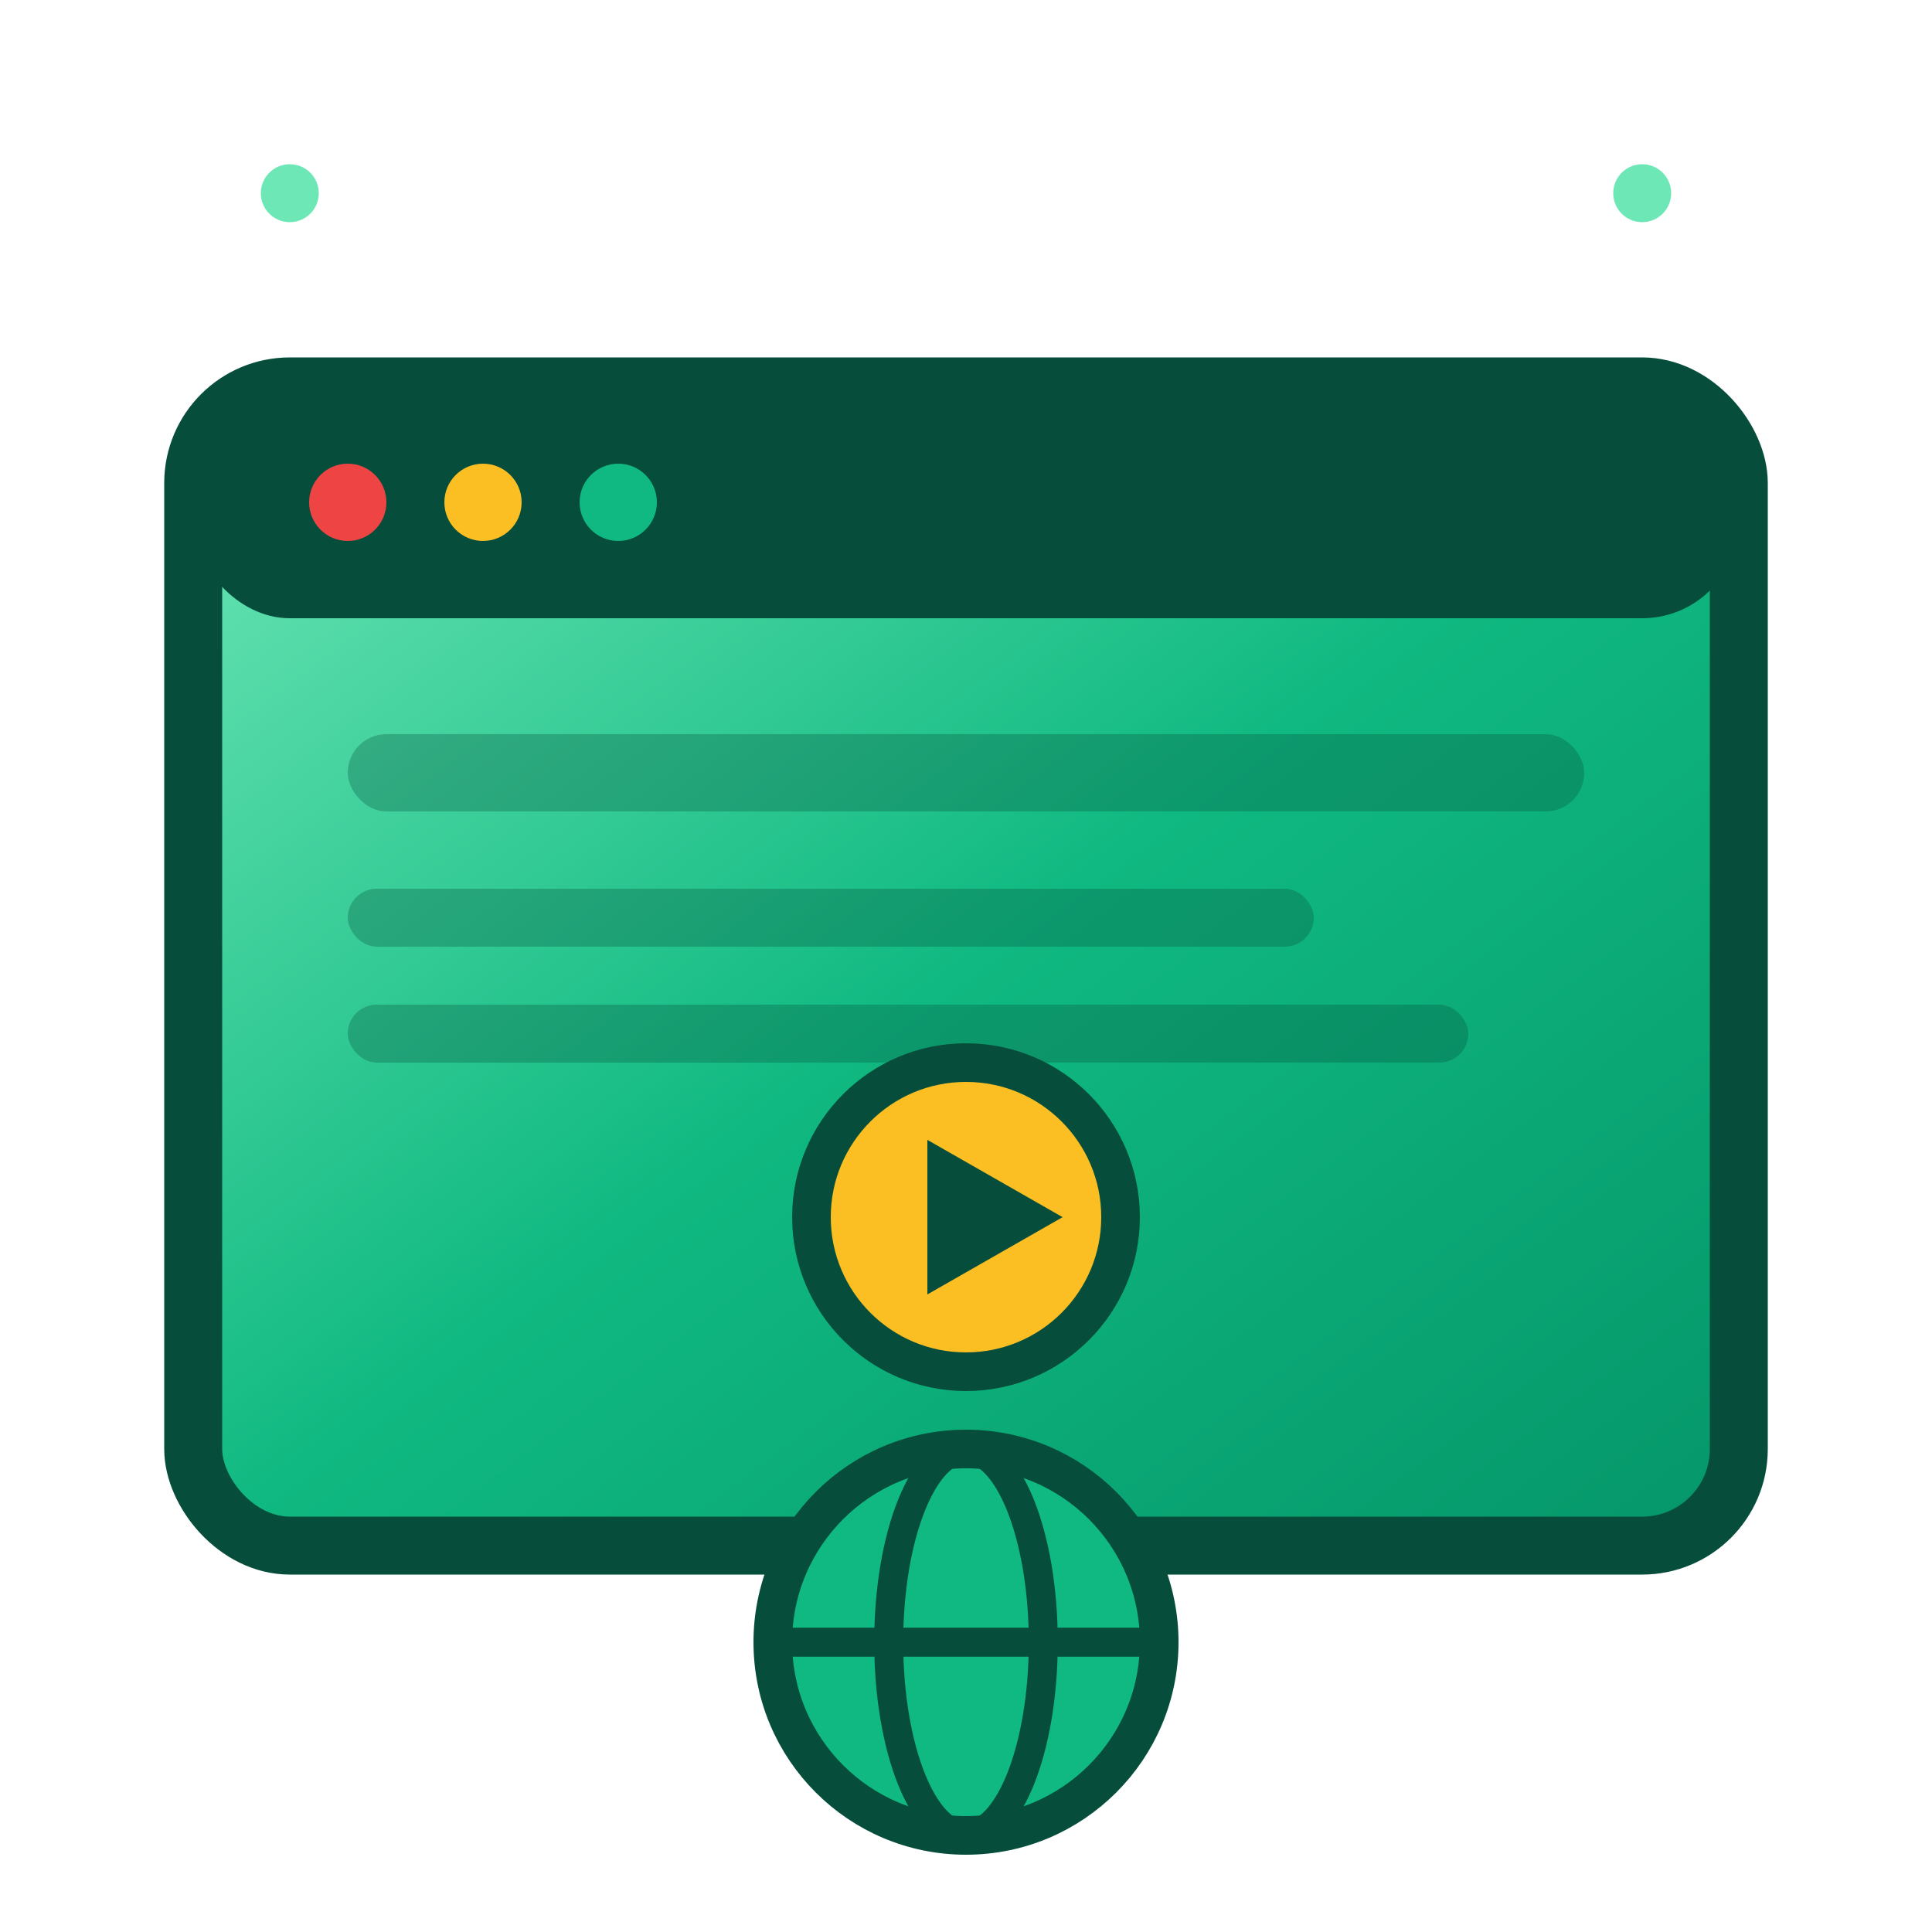<svg xmlns="http://www.w3.org/2000/svg" viewBox="0 0 100 100">
  <defs>
    <linearGradient id="websiteGrad" x1="0%" y1="0%" x2="100%" y2="100%">
      <stop offset="0%" style="stop-color:#6ee7b7;stop-opacity:1" />
      <stop offset="50%" style="stop-color:#10b981;stop-opacity:1" />
      <stop offset="100%" style="stop-color:#059669;stop-opacity:1" />
    </linearGradient>
  </defs>
  
  <!-- Browser Window -->
  <rect x="10" y="20" width="80" height="60" rx="5" fill="url(#websiteGrad)" stroke="#064e3b" stroke-width="3"/>
  
  <!-- Browser Top Bar -->
  <rect x="10" y="20" width="80" height="12" rx="5" fill="#064e3b"/>
  
  <!-- Browser Dots -->
  <circle cx="18" cy="26" r="2" fill="#ef4444"/>
  <circle cx="25" cy="26" r="2" fill="#fbbf24"/>
  <circle cx="32" cy="26" r="2" fill="#10b981"/>
  
  <!-- Website Content -->
  <rect x="18" y="38" width="64" height="4" rx="2" fill="#064e3b" opacity="0.3"/>
  <rect x="18" y="46" width="50" height="3" rx="1.5" fill="#064e3b" opacity="0.3"/>
  <rect x="18" y="52" width="58" height="3" rx="1.5" fill="#064e3b" opacity="0.3"/>
  
  <!-- Play Button -->
  <circle cx="50" cy="63" r="8" fill="#fbbf24" stroke="#064e3b" stroke-width="2"/>
  <polygon points="48,59 48,67 55,63" fill="#064e3b"/>
  
  <!-- Globe Icon -->
  <circle cx="50" cy="85" r="10" fill="#10b981" stroke="#064e3b" stroke-width="2"/>
  <ellipse cx="50" cy="85" rx="4" ry="10" fill="none" stroke="#064e3b" stroke-width="1.5"/>
  <line x1="40" y1="85" x2="60" y2="85" stroke="#064e3b" stroke-width="1.5"/>
  
  <!-- Stars -->
  <circle cx="15" cy="10" r="1.5" fill="#6ee7b7"/>
  <circle cx="85" cy="10" r="1.5" fill="#6ee7b7"/>
</svg>

